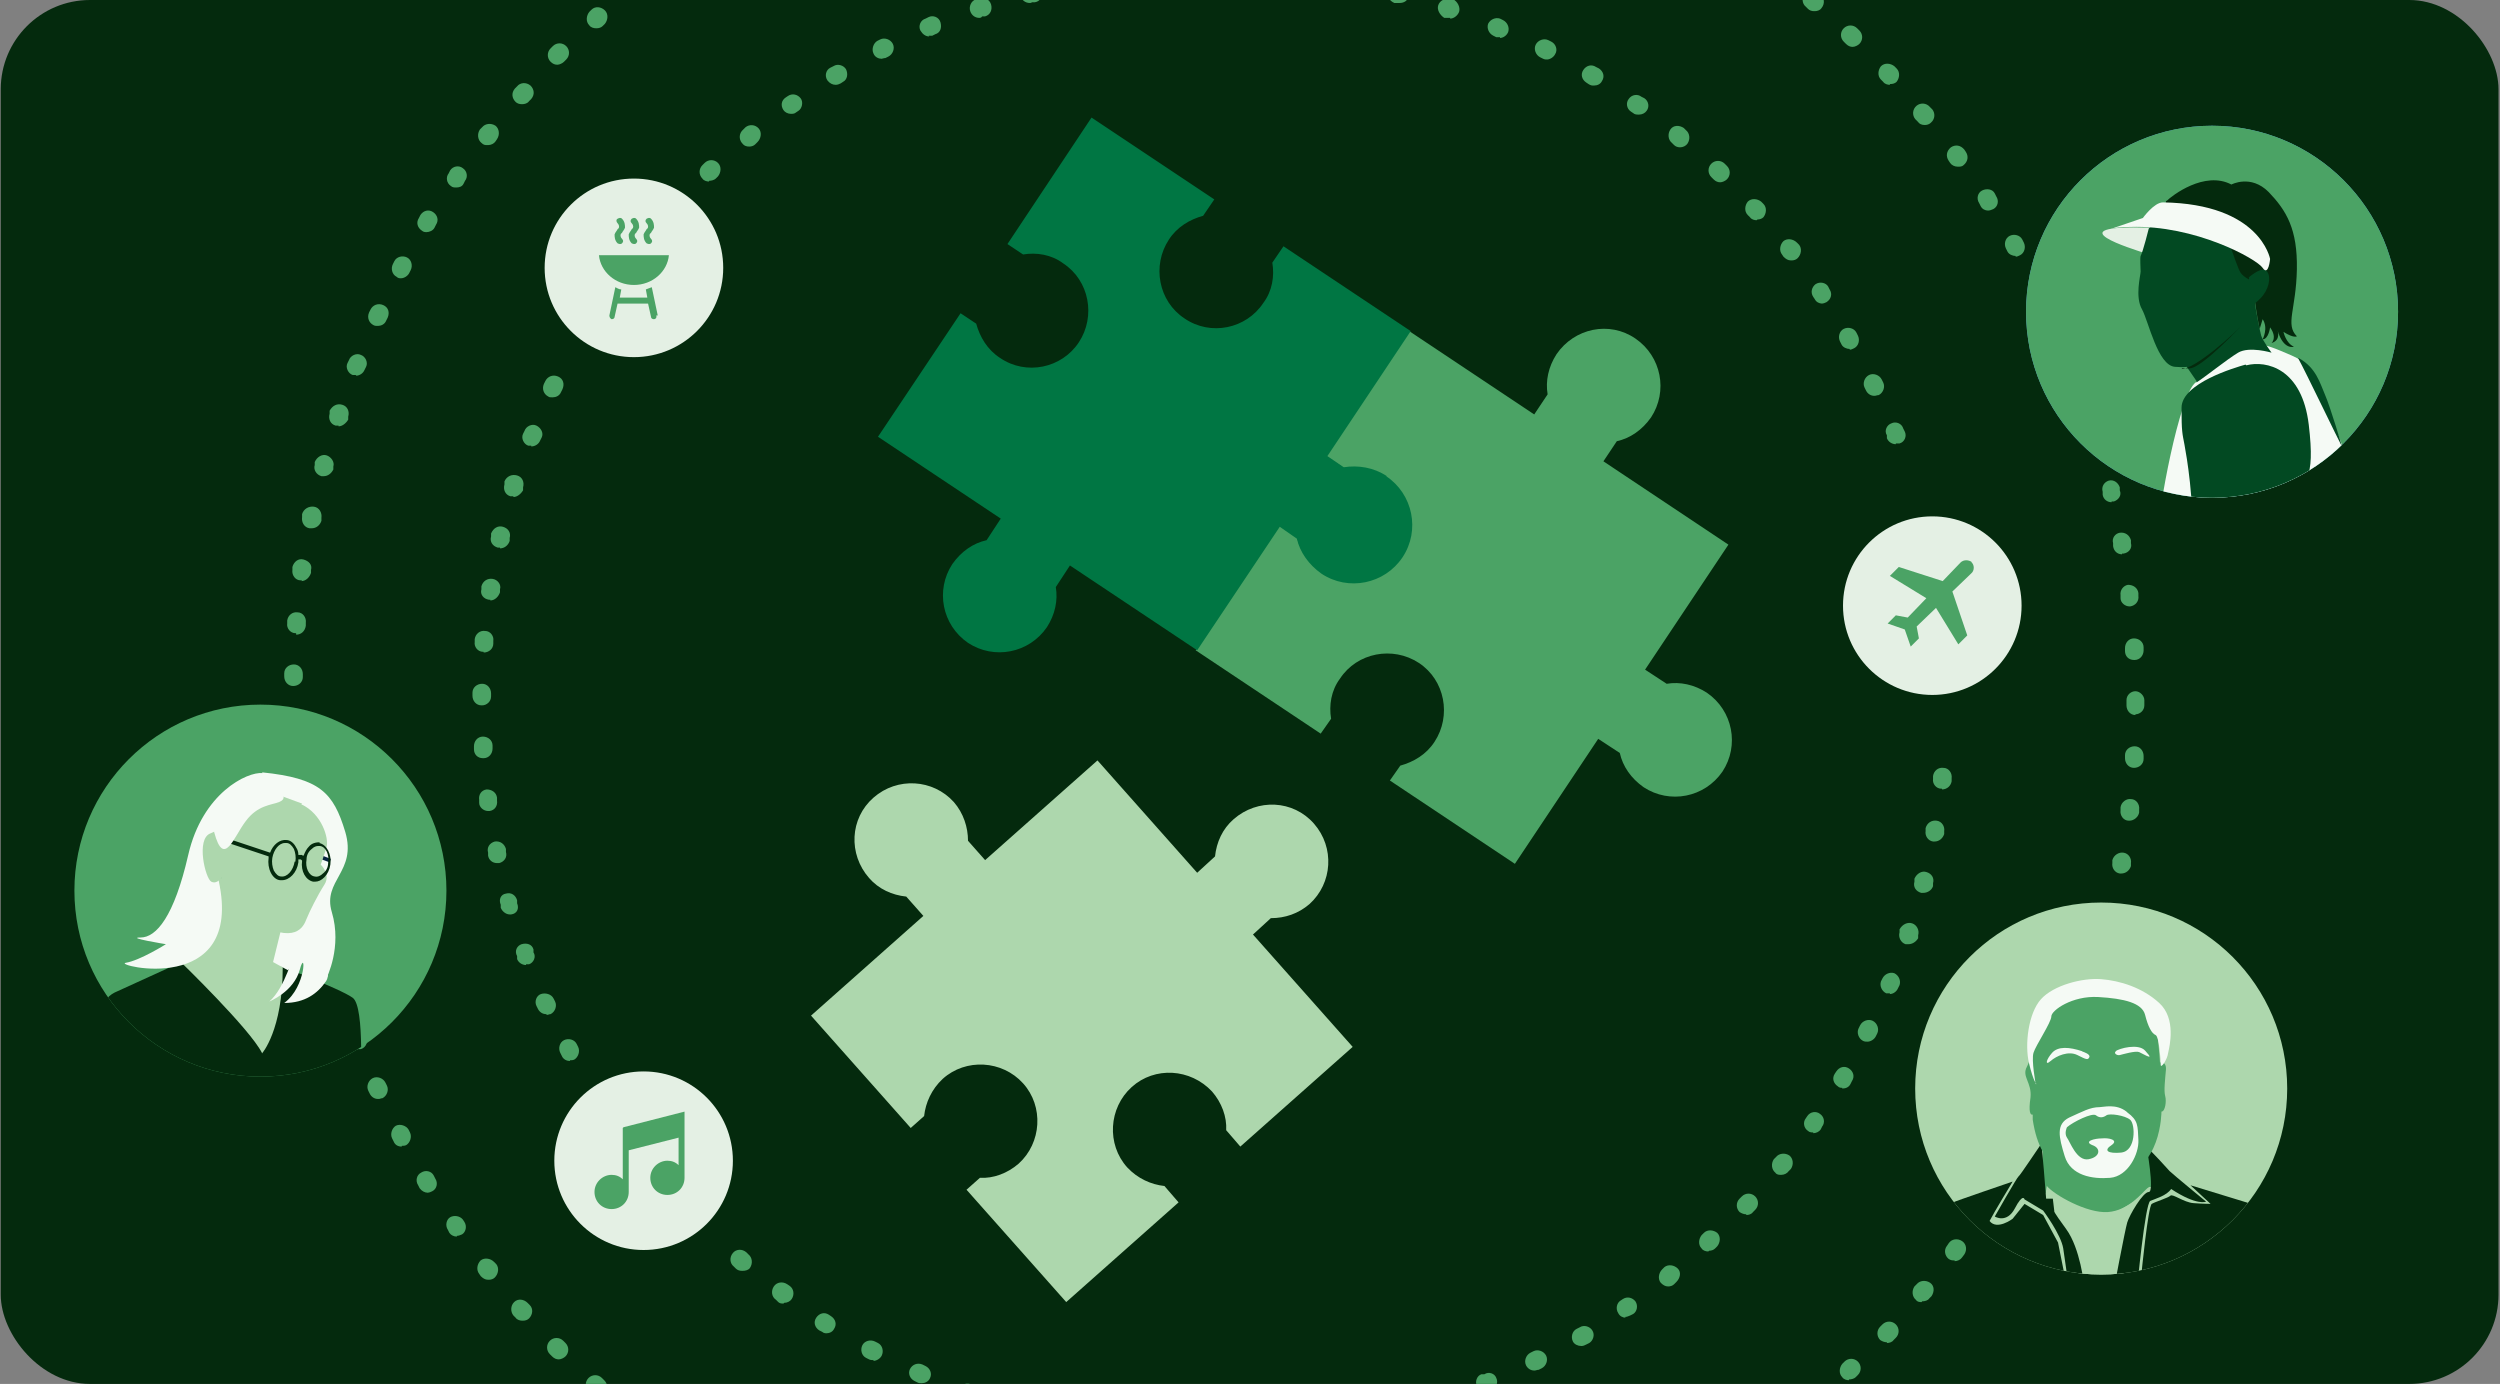 <?xml version="1.0" encoding="UTF-8"?>
<svg id="Layer_2" xmlns="http://www.w3.org/2000/svg" xmlns:xlink="http://www.w3.org/1999/xlink" version="1.1" viewBox="0 0 336 186">
  <rect x="0" y="0" width="336" height="186" fill="#808080" stroke="none"/>
  <!-- Generator: Adobe Illustrator 29.5.1, SVG Export Plug-In . SVG Version: 2.1.0 Build 141)  -->
  <defs>
    <style>
      .st0 {
        fill: none;
      }

      .st1 {
        fill: #e4f0e4;
      }

      .st2 {
        fill: #579bd9;
      }

      .st3 {
        fill: #007643;
      }

      .st4 {
        fill: #f5faf5;
      }

      .st5 {
        clip-path: url(#clippath-1);
      }

      .st6 {
        clip-path: url(#clippath-3);
      }

      .st7 {
        clip-path: url(#clippath-2);
      }

      .st8 {
        fill: #082441;
      }

      .st9 {
        fill: #add7ad;
      }

      .st10 {
        fill: #042a0d;
      }

      .st11 {
        fill: #4ba365;
      }

      .st12 {
        fill: #024922;
      }

      .st13 {
        clip-path: url(#clippath);
      }
    </style>
    <clipPath id="clippath">
      <rect class="st0" x=".1" width="335.7" height="186" rx="12" ry="12"/>
    </clipPath>
    <clipPath id="clippath-1">
      <ellipse class="st0" cx="297.3" cy="41.9" rx="25" ry="25"/>
    </clipPath>
    <clipPath id="clippath-2">
      <ellipse class="st0" cx="35" cy="119.7" rx="25" ry="25"/>
    </clipPath>
    <clipPath id="clippath-3">
      <ellipse class="st0" cx="282.4" cy="146.3" rx="25" ry="25"/>
    </clipPath>
  </defs>
  <rect class="st10" x=".1" width="335.7" height="186" rx="12" ry="12"/>
  <g class="st13">
    <path class="st11" d="M254.8,59.7c-.5,0-1-.3-1.2-.8v-.4c-.4-.6,0-1.4.6-1.6.6-.3,1.4,0,1.6.7l.2.4c.3.6,0,1.4-.7,1.6-.1,0-.3,0-.5,0h0ZM251.9,53.2c-.5,0-.9-.3-1.1-.7l-.2-.4c-.3-.6,0-1.4.6-1.7s1.4,0,1.7.6l.2.4c.3.6,0,1.4-.6,1.7-.2,0-.4.1-.5.1h0ZM248.6,46.9c-.4,0-.9-.2-1.1-.6l-.2-.4c-.3-.6-.1-1.4.5-1.7.6-.3,1.4-.1,1.7.5l.2.4c.3.6.1,1.4-.5,1.7-.2.1-.4.2-.6.2ZM244.9,40.8c-.4,0-.8-.2-1-.6l-.2-.3c-.4-.6-.2-1.3.3-1.7.6-.4,1.4-.2,1.7.3l.2.4c.4.6.2,1.3-.4,1.7-.2.1-.4.2-.7.2h0ZM240.7,35c-.4,0-.7-.2-1-.5l-.2-.3c-.4-.5-.3-1.3.2-1.8.5-.4,1.3-.3,1.8.2l.3.3c.4.5.3,1.3-.2,1.8-.2.2-.5.3-.8.3h0ZM236.1,29.6c-.3,0-.7-.1-.9-.4l-.3-.3c-.5-.5-.4-1.3,0-1.8.5-.5,1.3-.4,1.8,0l.3.3c.5.5.4,1.3,0,1.8-.2.2-.5.3-.8.3h0ZM231.2,24.5c-.3,0-.6-.1-.9-.4l-.3-.3c-.5-.5-.5-1.3,0-1.8.5-.5,1.3-.5,1.8,0l.3.3c.5.5.5,1.3,0,1.8-.2.2-.6.4-.9.4h0ZM95.3,24.4c-.3,0-.7-.1-.9-.4-.5-.5-.5-1.3,0-1.8l.3-.3c.5-.5,1.3-.5,1.8,0,.5.5.4,1.3,0,1.8l-.3.3c-.2.2-.6.3-.9.3h0ZM225.8,19.8c-.3,0-.6-.1-.8-.3l-.3-.3c-.5-.4-.6-1.2-.2-1.8s1.2-.6,1.8-.2l.3.3c.5.4.6,1.2.2,1.8-.2.3-.6.5-1,.5h0ZM100.7,19.7c-.4,0-.7-.1-1-.5-.4-.5-.4-1.3.2-1.8l.3-.3c.5-.4,1.3-.4,1.8.2.4.5.3,1.3-.2,1.8l-.3.3c-.2.2-.5.3-.8.3h0ZM220.2,15.4c-.2,0-.5,0-.7-.2l-.3-.2c-.6-.4-.7-1.2-.3-1.7.4-.6,1.2-.7,1.7-.3l.4.2c.6.4.7,1.2.3,1.7-.2.3-.6.5-1,.5h0ZM106.3,15.3c-.4,0-.8-.2-1-.5-.4-.6-.3-1.3.3-1.7l.3-.2c.6-.4,1.3-.2,1.7.3s.2,1.4-.3,1.7l-.3.2c-.2.2-.5.2-.7.2ZM214.2,11.5c-.2,0-.4,0-.7-.2l-.3-.2c-.6-.4-.8-1.1-.4-1.7s1.1-.8,1.7-.4l.4.2c.6.4.8,1.1.4,1.7-.2.4-.6.6-1.1.6h0ZM112.3,11.4c-.4,0-.8-.2-1.1-.6-.4-.6-.2-1.4.4-1.7l.4-.2c.6-.4,1.4-.1,1.7.4.3.6.2,1.4-.4,1.7l-.3.2c-.2.1-.4.2-.7.2ZM208,8c-.2,0-.4,0-.6-.1l-.4-.2c-.6-.3-.9-1.1-.6-1.7s1.1-.9,1.7-.6l.4.2c.6.3.9,1.1.5,1.7-.2.4-.7.7-1.1.7h0ZM118.5,7.9c-.4,0-.9-.2-1.1-.7-.3-.6,0-1.4.5-1.7l.4-.2c.6-.3,1.4,0,1.7.6s0,1.4-.6,1.7l-.4.2c-.2,0-.4.1-.6.1ZM201.6,5c-.2,0-.3,0-.5,0l-.4-.2c-.6-.3-.9-1-.7-1.6.3-.6,1-.9,1.6-.7l.4.2c.6.3.9,1,.7,1.6-.2.5-.7.8-1.1.8h0ZM124.9,4.9c-.5,0-.9-.3-1.2-.8-.3-.6,0-1.4.7-1.6l.4-.2c.6-.3,1.4,0,1.6.7s0,1.4-.7,1.6l-.4.2c-.2,0-.3,0-.5,0h0ZM194.9,2.4c-.1,0-.3,0-.4,0h-.4c-.6-.4-1-1.1-.8-1.7s.9-1,1.6-.8h.4c.6.3,1,1.1.8,1.7-.2.5-.7.9-1.2.9h0ZM131.6,2.4c-.5,0-1-.3-1.2-.9-.2-.6.1-1.4.8-1.6h.4c.6-.4,1.4,0,1.6.7.2.7-.1,1.4-.8,1.6h-.4c-.1.2-.3.2-.4.2h0ZM188.1.4c-.1,0-.2,0-.3,0h-.4c-.7-.3-1.1-1-.9-1.6.2-.7.9-1.1,1.5-.9h.4c.7.3,1.1.9.9,1.6-.1.6-.6.9-1.2.9h0ZM138.4.4c-.6,0-1.1-.4-1.2-.9-.2-.7.2-1.4.9-1.5h.4c.7-.3,1.4.1,1.5.8.2.7-.2,1.4-.9,1.5h-.4c-.1.1-.2.1-.3.1h0ZM181.2-1.2c0,0-.1,0-.2,0h-.4c-.7-.2-1.1-.8-1-1.5.1-.7.8-1.1,1.4-1h.4c.7.2,1.1.9,1,1.5-.1.6-.6,1-1.2,1h0ZM145.4-1.2c-.6,0-1.1-.4-1.2-1-.1-.7.3-1.3,1-1.5h.4c.7-.2,1.3.2,1.4.9s-.3,1.3-1,1.5h-.4c0,0-.1,0-.2,0h0ZM174.1-2.2h-.6c-.7-.1-1.2-.7-1.1-1.4,0-.7.7-1.2,1.4-1.1h.4c.7.1,1.2.8,1.1,1.4,0,.6-.6,1.1-1.2,1.1h0ZM152.4-2.2c-.6,0-1.2-.5-1.2-1.1,0-.7.4-1.3,1.1-1.4h.4c.7-.1,1.3.4,1.4,1.1,0,.7-.4,1.3-1.1,1.4h-.4s0,0-.1,0h0ZM167-2.7h-.5c-.7,0-1.2-.6-1.2-1.3,0-.7.6-1.2,1.3-1.2h.4c.7,0,1.2.6,1.2,1.3,0,.7-.6,1.2-1.2,1.2h0ZM159.5-2.7c-.7,0-1.2-.5-1.2-1.2,0-.7.5-1.3,1.2-1.3h.4c.7,0,1.3.5,1.3,1.2,0,.7-.5,1.3-1.2,1.3h-.4s0,0,0,0Z"/>
    <path class="st11" d="M165,194.1c-.7,0-1.2-.6-1.2-1.2,0-.7.5-1.3,1.2-1.3h.4c.7,0,1.2.5,1.2,1.2,0,.7-.5,1.3-1.2,1.3h-.4ZM158.3,194h-.5c-.7,0-1.2-.7-1.2-1.3,0-.7.6-1.2,1.3-1.2h.4c.7,0,1.2.6,1.2,1.3,0,.7-.6,1.2-1.2,1.2h0ZM172.1,193.7c-.6,0-1.2-.5-1.2-1.1,0-.7.4-1.3,1.1-1.4h.4c.7,0,1.3.4,1.4,1.1s-.4,1.3-1.1,1.4h-.4s0,0-.1,0h0ZM151.2,193.4h-.6c-.7-.1-1.2-.8-1.1-1.4,0-.7.7-1.2,1.4-1.1h.4c.7.1,1.2.8,1.1,1.4,0,.6-.6,1.1-1.2,1.1h0ZM179.2,192.8c-.6,0-1.2-.4-1.3-1-.1-.7.3-1.3,1-1.4h.4c.7-.2,1.3.3,1.4.9s-.3,1.3-1,1.4h-.4c0,0-.1,0-.2,0h0ZM144.1,192.2c0,0-.2,0-.2,0h-.4c-.7-.2-1.1-.9-1-1.6.1-.7.8-1.1,1.5-1h.4c.7.2,1.1.9,1,1.6-.1.6-.6,1-1.2,1h0ZM186.2,191.4c-.6,0-1.1-.4-1.2-.9-.2-.7.2-1.3.9-1.5h.4c.7-.3,1.4.1,1.5.8.2.7-.2,1.4-.9,1.5h-.3c-.1.1-.2.1-.3.1h0ZM137.2,190.6c-.1,0-.2,0-.3,0h-.4c-.7-.3-1.1-1-.9-1.6.2-.7.9-1.1,1.5-.9h.4c.7.3,1.1,1,.9,1.6-.1.6-.7.9-1.2.9h0ZM193,189.5c-.5,0-1-.3-1.2-.9-.2-.7.2-1.4.8-1.6h.4c.7-.3,1.4,0,1.6.7.2.7-.1,1.4-.8,1.6h-.4c-.1.2-.2.2-.4.2h0ZM130.4,188.5c-.1,0-.3,0-.4,0h-.4c-.6-.4-1-1.1-.8-1.7.2-.6.9-1,1.6-.8h.4c.6.4,1,1.1.8,1.7-.2.5-.7.8-1.2.8h0ZM199.7,187.1c-.5,0-1-.3-1.2-.8-.3-.6,0-1.4.6-1.6h.4c.6-.4,1.4-.1,1.6.5.3.6,0,1.4-.7,1.6h-.3c-.2.2-.3.2-.5.2h0ZM123.8,185.9c-.2,0-.3,0-.5-.1l-.4-.2c-.6-.3-.9-1-.6-1.6.3-.6,1-.9,1.7-.6l.4.2c.6.3.9,1,.6,1.6-.2.5-.7.7-1.1.7h0ZM206.2,184.2c-.5,0-.9-.3-1.1-.7-.3-.6,0-1.4.6-1.7l.4-.2c.6-.3,1.4,0,1.7.6.3.6,0,1.4-.6,1.7l-.4.2c-.2,0-.4.1-.5.1h0ZM117.4,182.8c-.2,0-.4,0-.6-.1l-.4-.2c-.6-.3-.8-1.1-.5-1.7s1.1-.8,1.7-.5l.4.2c.6.3.8,1.1.5,1.7-.2.4-.7.7-1.1.7h0ZM212.5,180.9c-.4,0-.9-.2-1.1-.6-.3-.6-.1-1.4.5-1.7l.4-.2c.6-.4,1.4-.1,1.7.4.4.6.1,1.4-.4,1.7l-.4.2c-.2.1-.4.2-.6.2h0ZM111.2,179.2c-.2,0-.5,0-.7-.2l-.4-.2c-.6-.4-.8-1.1-.4-1.7.4-.6,1.1-.8,1.7-.4l.3.2c.6.4.8,1.1.4,1.7-.2.4-.6.6-1.1.6h0ZM218.5,177.1c-.4,0-.8-.2-1-.6-.4-.6-.2-1.4.3-1.7l.3-.2c.6-.4,1.3-.2,1.7.3.4.6.2,1.4-.3,1.7l-.4.2c-.2.1-.5.2-.7.2h0ZM105.3,175.2c-.2,0-.5,0-.7-.2l-.3-.3c-.6-.4-.7-1.2-.3-1.8.4-.6,1.2-.7,1.8-.3l.3.2c.6.4.7,1.2.3,1.8-.2.3-.6.5-1,.5h0ZM224.2,172.9c-.4,0-.7-.2-1-.5-.4-.5-.3-1.3.2-1.8l.3-.3c.5-.4,1.3-.3,1.8.2s.3,1.3-.2,1.8l-.3.3c-.2.2-.5.3-.8.3h0ZM99.7,170.8c-.3,0-.6-.1-.8-.3l-.3-.3c-.5-.4-.6-1.2-.1-1.8.4-.5,1.2-.6,1.8-.1l.3.3c.5.4.6,1.2.2,1.8-.2.3-.6.4-1,.4h0ZM229.6,168.2c-.3,0-.7-.1-.9-.4-.5-.5-.4-1.3,0-1.8l.3-.3c.5-.5,1.3-.4,1.8,0,.5.5.4,1.3,0,1.8l-.3.3c-.2.2-.5.3-.8.3ZM234.7,163.2c-.3,0-.6-.1-.9-.3-.5-.5-.5-1.3,0-1.8l.3-.3c.5-.5,1.3-.5,1.8,0,.5.5.5,1.3,0,1.8l-.3.3c-.2.3-.6.4-.9.4ZM239.4,157.9c-.3,0-.6,0-.8-.3-.5-.4-.6-1.2-.2-1.8l.3-.3c.4-.5,1.2-.6,1.8-.2.5.4.6,1.2.2,1.8l-.3.3c-.2.3-.6.5-1,.5h0ZM243.7,152.2c-.2,0-.5,0-.7-.2-.6-.4-.7-1.2-.3-1.7l.2-.3c.4-.6,1.2-.7,1.7-.3.6.4.7,1.2.3,1.7l-.2.4c-.2.3-.6.5-1,.5h0ZM247.6,146.2c-.2,0-.4,0-.6-.2-.6-.4-.8-1.1-.4-1.7l.2-.3c.4-.6,1.1-.8,1.7-.4.6.4.8,1.1.4,1.7l-.2.4c-.2.4-.6.6-1.1.6h0ZM251,140c-.2,0-.4,0-.6-.1-.6-.3-.9-1.1-.6-1.7l.2-.4c.3-.6,1.1-.9,1.7-.6s.9,1.1.6,1.7l-.2.4c-.2.4-.7.7-1.1.7h0ZM254,133.5c-.2,0-.3,0-.5,0-.6-.3-.9-1-.7-1.6l.2-.4c.3-.6,1-.9,1.6-.7.6.3.9,1,.7,1.6l-.2.4c-.2.5-.7.8-1.1.8h0ZM256.5,126.9c-.1,0-.3,0-.4,0-.6-.2-1-.9-.8-1.6v-.4c.4-.7,1.1-1,1.7-.8.6.2,1,.9.8,1.6v.4c-.3.5-.8.8-1.3.8h0ZM258.5,120c-.1,0-.2,0-.3,0-.7-.2-1.1-.8-.9-1.5v-.4c.3-.7,1-1.1,1.6-.9.7.2,1.1.8.9,1.5v.4c-.2.6-.8.9-1.3.9h0ZM260,113.1c0,0-.1,0-.2,0-.7-.1-1.1-.8-1-1.4v-.4c.2-.7.8-1.1,1.5-1,.7.1,1.1.8,1,1.4v.4c-.2.6-.7,1-1.3,1h0ZM261,106h-.1c-.7,0-1.2-.7-1.1-1.3v-.4c.1-.7.7-1.2,1.4-1.1.7,0,1.2.7,1.1,1.4v.4c-.1.6-.6,1.1-1.3,1.1h0Z"/>
    <path class="st11" d="M164.6,219.6c-.7,0-1.2-.6-1.2-1.2,0-.7.6-1.2,1.2-1.3h.4c.7,0,1.3.5,1.3,1.2,0,.7-.5,1.3-1.2,1.3h-.4ZM157.9,219.5h-.5c-.7,0-1.2-.6-1.2-1.3s.6-1.3,1.3-1.2h.4c.7,0,1.2.6,1.2,1.3,0,.7-.6,1.2-1.2,1.2ZM171.8,219.3c-.6,0-1.2-.5-1.2-1.2,0-.7.5-1.3,1.2-1.3h.4c.7,0,1.3.4,1.3,1.1s-.5,1.3-1.2,1.3h-.4s0,0,0,0h0ZM150.8,219h-.6c-.7-.1-1.2-.7-1.1-1.4,0-.7.7-1.2,1.4-1.1h.4c.7.1,1.2.7,1.1,1.4,0,.6-.6,1.1-1.2,1.1h0ZM178.9,218.6c-.6,0-1.2-.5-1.2-1.1,0-.7.4-1.3,1.1-1.4h.4c.7-.1,1.3.3,1.4,1,0,.7-.4,1.3-1.1,1.4h-.4c0,0-.1,0-.2,0h0ZM143.7,218.1c0,0-.1,0-.2,0h-.4c-.7-.2-1.1-.8-1-1.5s.8-1.1,1.4-1h.4c.7.2,1.1.8,1,1.5-.1.6-.6,1.1-1.2,1.1h0ZM185.9,217.5c-.6,0-1.1-.4-1.2-1-.1-.7.3-1.3,1-1.5h.4c.7-.2,1.3.2,1.5.9.1.7-.3,1.3-1,1.5h-.4c0,0-.1.1-.2.1h0ZM136.7,216.7c0,0-.2,0-.3,0h-.4c-.7-.2-1.1-.9-.9-1.6.1-.7.8-1.1,1.5-.9h.4c.7.2,1.1.9.9,1.6-.1.6-.6,1-1.2,1ZM192.9,216c-.6,0-1.1-.4-1.2-1-.2-.7.3-1.4.9-1.5h.4c.7-.3,1.4.1,1.5.8s-.2,1.4-.9,1.5h-.4c-.1.1-.2.1-.3.1h0ZM129.8,215c-.1,0-.2,0-.3,0h-.4c-.7-.3-1.1-1-.9-1.6.2-.7.9-1.1,1.5-.9h.4c.7.3,1.1,1,.9,1.6-.2.6-.7.9-1.2.9h0ZM199.8,214.1c-.5,0-1-.4-1.2-.9-.2-.7.2-1.4.8-1.6h.4c.6-.3,1.4,0,1.6.7s-.2,1.4-.8,1.6h-.4c-.1.2-.2.2-.4.2h0ZM123,212.9c-.1,0-.3,0-.4,0h-.4c-.7-.4-1-1.1-.8-1.7s.9-1,1.6-.8h.4c.7.4,1,1.1.8,1.7-.2.5-.7.8-1.2.8h0ZM206.5,211.8c-.5,0-1-.3-1.2-.8-.2-.6,0-1.4.7-1.6h.4c.6-.4,1.4,0,1.6.6.2.6,0,1.4-.7,1.6h-.4c-.1.2-.3.2-.4.2h0ZM116.3,210.4c-.2,0-.3,0-.5,0l-.4-.2c-.6-.3-.9-1-.7-1.6s1-.9,1.6-.7l.4.2c.6.3.9,1,.7,1.6-.2.5-.7.8-1.2.8h0ZM213.1,209.1c-.5,0-.9-.3-1.1-.8-.3-.6,0-1.4.6-1.6l.4-.2c.6-.3,1.4,0,1.6.6s0,1.4-.6,1.6l-.4.2c-.2,0-.3.1-.5.1h0ZM109.8,207.5c-.2,0-.4,0-.5-.1l-.4-.2c-.6-.3-.9-1.1-.6-1.7s1.1-.9,1.7-.6l.4.2c.6.3.9,1,.6,1.7-.2.4-.7.7-1.1.7h0ZM219.6,206c-.4,0-.9-.2-1.1-.7-.3-.6,0-1.4.5-1.7l.4-.2c.6-.3,1.4,0,1.7.5.3.6,0,1.4-.5,1.7l-.4.2c-.2,0-.4.1-.6.1h0ZM103.4,204.2c-.2,0-.4,0-.6-.2l-.4-.2c-.6-.3-.8-1.1-.5-1.7.3-.6,1.1-.8,1.7-.5l.4.2c.6.3.8,1.1.5,1.7-.2.4-.7.6-1.1.6h0ZM225.8,202.6c-.4,0-.9-.2-1.1-.6-.3-.6-.1-1.4.5-1.7l.4-.2c.6-.4,1.4-.2,1.7.4.4.6.2,1.4-.4,1.7l-.4.2c-.2.1-.4.2-.6.2h0ZM97.3,200.6c-.2,0-.5,0-.7-.2l-.4-.2c-.6-.4-.8-1.1-.4-1.7s1.1-.8,1.7-.4l.4.2c.6.4.8,1.1.4,1.7-.2.4-.6.6-1.1.6h0ZM231.9,198.8c-.4,0-.8-.2-1-.6-.4-.6-.2-1.4.4-1.7l.3-.2c.6-.4,1.4-.2,1.7.3.4.6.2,1.4-.3,1.7l-.4.2c-.2.1-.4.2-.7.2h0ZM91.3,196.6c-.2,0-.5,0-.7-.2l-.3-.2c-.6-.4-.7-1.2-.3-1.8s1.2-.7,1.7-.3l.3.2c.6.4.7,1.2.3,1.7-.2.3-.6.5-1,.5h0ZM237.7,194.7c-.4,0-.8-.2-1-.5-.4-.6-.3-1.3.2-1.8l.3-.2c.6-.4,1.3-.3,1.8.2s.3,1.3-.2,1.8l-.3.3c-.2.2-.5.2-.8.2h0ZM85.6,192.3c-.3,0-.6,0-.8-.3l-.3-.3c-.5-.4-.6-1.2-.2-1.8s1.2-.6,1.8-.2l.3.3c.5.4.6,1.2.2,1.8-.2.3-.6.5-1,.5h0ZM243.2,190.2c-.4,0-.7-.1-1-.4-.4-.5-.4-1.3.1-1.8l.3-.3c.5-.4,1.3-.4,1.8.1.4.5.4,1.3-.1,1.8l-.3.3c-.2.2-.5.3-.8.3h0ZM80.2,187.6c-.3,0-.6-.1-.8-.3l-.3-.3c-.5-.5-.5-1.3,0-1.8.5-.5,1.3-.5,1.8,0l.3.3c.5.5.6,1.2,0,1.8-.2.3-.6.4-.9.4ZM248.5,185.5c-.3,0-.7-.1-.9-.4-.5-.5-.4-1.3,0-1.8l.3-.3c.5-.5,1.3-.5,1.8,0,.5.5.5,1.3,0,1.8l-.3.3c-.2.2-.6.3-.9.3h0ZM75.1,182.7c-.3,0-.6-.1-.9-.4l-.3-.3c-.5-.5-.5-1.3,0-1.8.5-.5,1.3-.5,1.8,0l.3.3c.5.5.5,1.3,0,1.8-.2.2-.6.4-.9.4h0ZM253.6,180.4c-.3,0-.6-.1-.9-.3-.5-.5-.5-1.3,0-1.8l.3-.3c.5-.5,1.3-.5,1.8,0,.5.5.5,1.3,0,1.8l-.3.3c-.2.3-.6.4-.9.4h0ZM70.2,177.5c-.3,0-.7-.1-.9-.4l-.3-.3c-.4-.5-.4-1.3.1-1.8.5-.5,1.3-.4,1.8.1l.3.3c.5.5.4,1.3-.1,1.8-.2.2-.5.3-.8.3ZM258.3,175c-.3,0-.6,0-.8-.3-.5-.4-.6-1.2-.2-1.8l.3-.3c.4-.5,1.2-.6,1.8-.2s.6,1.2.2,1.8l-.3.3c-.2.3-.6.4-1,.4h0ZM65.6,172c-.4,0-.7-.2-1-.5l-.2-.3c-.4-.5-.3-1.3.2-1.8.5-.4,1.3-.3,1.8.2l.3.3c.4.5.3,1.3-.2,1.8-.2.2-.5.3-.8.3h0ZM262.7,169.4c-.3,0-.5,0-.8-.2-.5-.4-.7-1.2-.2-1.8l.2-.3c.4-.6,1.2-.7,1.8-.3.6.4.7,1.2.3,1.8l-.3.4c-.2.3-.6.5-1,.5h0ZM61.4,166.2c-.4,0-.8-.2-1-.5l-.2-.4c-.4-.6-.2-1.4.3-1.7s1.3-.2,1.7.3l.2.3c.4.6.2,1.4-.3,1.7-.2.1-.5.2-.7.2h0ZM266.8,163.6c-.2,0-.5,0-.7-.2-.6-.4-.7-1.1-.4-1.7l.2-.4c.4-.6,1.1-.7,1.7-.4.6.4.7,1.1.4,1.7l-.2.4c-.2.4-.6.6-1,.6h0ZM57.5,160.3c-.4,0-.8-.2-1.1-.6l-.2-.4c-.4-.6-.2-1.4.4-1.7.6-.4,1.4-.2,1.7.4l.2.4c.4.6.2,1.4-.4,1.7-.2.1-.4.2-.7.2h0ZM270.5,157.5c-.2,0-.4,0-.6-.2-.6-.4-.8-1.1-.5-1.7l.2-.4c.3-.6,1.1-.8,1.7-.5s.8,1.1.5,1.7l-.2.4c-.2.4-.6.6-1.1.6h0ZM54,154.1c-.5,0-.9-.2-1.1-.7l-.2-.4c-.3-.6,0-1.4.5-1.7.6-.3,1.4,0,1.7.5l.2.4c.3.6,0,1.4-.5,1.7-.2.1-.4.1-.6.1h0ZM273.9,151.2c-.2,0-.4,0-.6-.1-.6-.3-.9-1.1-.5-1.7l.2-.4c.3-.6,1-.9,1.7-.6.6.3.9,1.1.6,1.7l-.2.4c-.2.4-.7.7-1.1.7h0ZM50.8,147.7c-.5,0-.9-.3-1.1-.7l-.2-.4c-.3-.6,0-1.4.6-1.7.6-.3,1.4,0,1.7.6l.2.4c.3.6,0,1.4-.6,1.7-.2,0-.3.1-.5.1h0ZM276.9,144.7c-.2,0-.3,0-.5-.1-.6-.3-.9-1-.7-1.6l.2-.4c.3-.6,1-.9,1.6-.6.6.3.9,1,.6,1.6l-.2.4c-.2.5-.7.8-1.1.8h0ZM48,141.1c-.5,0-1-.3-1.2-.8v-.3c-.4-.6,0-1.4.6-1.7.7-.2,1.3,0,1.6.7l.2.4c.3.6,0,1.4-.7,1.6-.2,0-.3,0-.5,0ZM279.6,138.1c-.1,0-.3,0-.4,0-.6-.2-1-.9-.8-1.6v-.4c.4-.6,1.1-1,1.7-.8.6.2,1,.9.8,1.6v.4c-.3.5-.8.8-1.3.8h0ZM45.5,134.4c-.5,0-1-.3-1.2-.9v-.4c-.3-.7,0-1.4.7-1.6.7-.2,1.4.2,1.6.8v.4c.3.7,0,1.4-.7,1.6-.1,0-.3,0-.4,0h0ZM281.8,131.3c-.1,0-.2,0-.4,0-.7-.2-1-.9-.8-1.6v-.4c.3-.7,1-1,1.7-.8.7.2,1,.9.8,1.6v.4c-.3.5-.8.9-1.3.9h0ZM43.5,127.6c-.5,0-1.1-.4-1.2-.9v-.4c-.3-.7.1-1.3.8-1.5.7-.2,1.3.2,1.5.9v.4c.3.7-.1,1.3-.8,1.5-.1,0-.2,0-.3,0h0ZM283.7,124.4c-.1,0-.2,0-.3,0-.7-.2-1.1-.8-.9-1.5v-.4c.3-.7.9-1.1,1.6-.9.7.2,1.1.8.9,1.5v.4c-.2.6-.8,1-1.3,1ZM41.9,120.6c-.6,0-1.1-.4-1.2-1v-.4c-.2-.7.2-1.3.9-1.5.7-.1,1.3.3,1.5,1v.4c.2.7-.2,1.3-.9,1.5,0,0-.2,0-.2,0h0ZM285.1,117.4c0,0-.1,0-.2,0-.7-.1-1.1-.8-1-1.4v-.4c.2-.7.9-1.1,1.5-1,.7.1,1.1.8,1,1.4v.4c-.2.6-.7,1-1.3,1h0ZM40.7,113.6c-.6,0-1.1-.4-1.2-1.1v-.4c-.2-.7.3-1.3,1-1.4.7,0,1.3.4,1.4,1.1v.4c.2.7-.3,1.3-1,1.4,0,0-.1,0-.2,0h0ZM286.2,110.3h-.1c-.7,0-1.2-.7-1.1-1.4v-.4c.1-.7.8-1.2,1.4-1.1.7,0,1.2.7,1.1,1.4v.4c-.1.6-.7,1.1-1.3,1.1h0ZM39.8,106.5c-.6,0-1.2-.5-1.2-1.2v-.4c-.1-.7.4-1.3,1.1-1.3.7,0,1.3.4,1.3,1.1v.4c.1.7-.4,1.3-1.1,1.3h-.1,0ZM286.8,103.2h0c-.7,0-1.2-.6-1.2-1.3v-.4c0-.7.6-1.2,1.3-1.2.7,0,1.2.6,1.2,1.3v.4c0,.7-.6,1.2-1.3,1.2ZM39.4,99.4c-.7,0-1.2-.5-1.2-1.2v-.4c0-.7.5-1.3,1.2-1.3.7,0,1.3.5,1.3,1.2v.4c0,.7-.5,1.3-1.2,1.3h0,0ZM287,96.1h0c-.7,0-1.2-.6-1.2-1.3v-.7c0-.7.6-1.2,1.2-1.2s1.2.6,1.2,1.2v.7c0,.7-.6,1.2-1.2,1.2h0ZM39.4,92.2h0c-.7,0-1.2-.6-1.2-1.3v-.4c0-.7.6-1.2,1.3-1.2.7,0,1.2.6,1.2,1.3v.4c0,.7-.6,1.2-1.3,1.2h0ZM286.8,88.7c-.7,0-1.2-.5-1.2-1.2v-.4c0-.7.5-1.3,1.2-1.3.7,0,1.3.5,1.3,1.2v.4c0,.7-.5,1.3-1.2,1.3h0ZM39.8,85.1h-.1c-.7,0-1.2-.7-1.1-1.3v-.4c.1-.7.7-1.2,1.4-1.1.7,0,1.2.7,1.1,1.4v.4c-.1.7-.6,1.2-1.3,1.2h0ZM286.2,81.5c-.6,0-1.2-.5-1.2-1.1v-.4c-.1-.7.4-1.3,1-1.4.7,0,1.3.4,1.4,1.1v.4c.1.7-.4,1.3-1.1,1.4h-.1,0ZM40.6,78c0,0-.1,0-.2,0-.7,0-1.2-.7-1.1-1.4v-.4c.2-.7.8-1.2,1.5-1s1.2.7,1,1.4v.4c-.2.6-.7,1.1-1.3,1.1h0ZM285.2,74.5c-.6,0-1.1-.4-1.2-1.1v-.4c-.2-.7.3-1.3.9-1.4.7-.1,1.3.3,1.5,1v.4c.2.7-.3,1.3-1,1.4,0,0-.1,0-.2,0h0ZM41.8,71c0,0-.2,0-.2,0-.7-.1-1.1-.8-1-1.5v-.4c.2-.7.9-1.1,1.6-1,.7.1,1.1.8,1,1.5v.4c-.2.6-.7,1-1.3,1h0ZM283.8,67.5c-.6,0-1.1-.4-1.2-1v-.4c-.2-.7.2-1.3.8-1.5.7-.2,1.3.3,1.5.9v.4c.3.7-.2,1.3-.8,1.5,0,0-.2,0-.3,0h0ZM43.5,64c-.1,0-.2,0-.3,0-.7-.2-1.1-.9-.9-1.5v-.4c.3-.7,1-1.1,1.6-.9s1.1.9.9,1.5v.4c-.3.6-.8.9-1.3.9h0ZM282,60.6c-.5,0-1-.3-1.2-.9v-.4c-.3-.7,0-1.4.7-1.6s1.4.2,1.5.8v.4c.3.7,0,1.4-.7,1.5-.1,0-.2,0-.4,0h0ZM45.5,57.2c-.1,0-.3,0-.4,0-.7-.2-1-.9-.8-1.6v-.4c.4-.7,1-1,1.7-.8.7.2,1,.9.8,1.6v.4c-.3.5-.8.9-1.3.9ZM279.8,53.8c-.5,0-1-.3-1.2-.8v-.4c-.4-.7,0-1.4.6-1.6.6-.2,1.4,0,1.6.8v.4c.4.7,0,1.4-.6,1.6-.1,0-.3,0-.4,0ZM47.9,50.4c-.2,0-.3,0-.5,0-.6-.2-1-1-.7-1.6l.2-.4c.2-.6,1-1,1.6-.7.6.2,1,1,.7,1.6l-.2.4c-.2.5-.7.8-1.2.8ZM277.2,47.1c-.5,0-1-.3-1.1-.8l-.2-.4c-.3-.6,0-1.4.7-1.6s1.4,0,1.6.7l.2.4c.3.6,0,1.4-.7,1.6-.2,0-.3,0-.5,0h0ZM50.7,43.8c-.2,0-.3,0-.5-.1-.6-.3-.9-1-.6-1.7l.2-.4c.3-.6,1-.9,1.7-.6s.9,1,.6,1.7l-.2.4c-.2.5-.7.7-1.1.7h0ZM274.2,40.7c-.5,0-.9-.2-1.1-.7l-.2-.4c-.3-.6,0-1.4.6-1.7s1.4,0,1.7.6l.2.4c.3.6,0,1.4-.6,1.7-.2,0-.4.1-.5.1h0ZM53.9,37.4c-.2,0-.4,0-.6-.2-.6-.3-.8-1.1-.5-1.7l.2-.4c.3-.6,1.1-.8,1.7-.5.6.3.8,1.1.5,1.7l-.2.4c-.2.4-.7.7-1.1.7ZM270.9,34.4c-.4,0-.9-.2-1.1-.6l-.2-.4c-.3-.6-.1-1.4.5-1.7s1.4-.1,1.7.5l.2.4c.3.6.1,1.4-.5,1.7-.2.1-.4.2-.6.2h0ZM57.4,31.2c-.2,0-.5,0-.7-.2-.6-.4-.8-1.1-.4-1.7l.2-.4c.4-.6,1.1-.8,1.7-.4s.8,1.1.4,1.7l-.2.4c-.2.4-.7.6-1.1.6h0ZM267.2,28.3c-.4,0-.8-.2-1-.6l-.2-.4c-.4-.6-.2-1.4.4-1.7s1.4-.2,1.7.4l.2.4c.4.6.2,1.4-.4,1.7-.2.1-.5.2-.7.2h0ZM61.3,25.2c-.2,0-.5,0-.7-.2-.6-.4-.7-1.2-.3-1.7l.2-.4c.4-.6,1.2-.7,1.7-.3.6.4.7,1.2.3,1.7l-.2.4c-.2.4-.6.5-1,.5h0ZM263.1,22.4c-.4,0-.8-.2-1-.5l-.2-.3c-.4-.6-.3-1.3.3-1.8.6-.4,1.3-.3,1.8.3l.2.3c.4.6.3,1.3-.3,1.8-.2.2-.5.2-.7.2h0ZM65.5,19.5c-.3,0-.5,0-.8-.3-.5-.4-.6-1.2-.2-1.8l.3-.3c.4-.5,1.2-.6,1.8-.2.5.4.6,1.2.2,1.8l-.2.3c-.2.3-.6.5-1,.5h0ZM258.7,16.8c-.4,0-.7-.1-1-.5l-.3-.3c-.4-.5-.4-1.3.2-1.8.5-.4,1.3-.4,1.8.2l.3.3c.4.5.4,1.3-.2,1.8-.2.2-.5.3-.8.3h0ZM70.1,14c-.3,0-.6-.1-.8-.3-.5-.5-.6-1.2-.1-1.8l.3-.3c.4-.5,1.2-.6,1.8-.1.5.5.6,1.2.1,1.8l-.3.3c-.2.3-.6.4-.9.4ZM254,11.4c-.3,0-.7-.1-.9-.4l-.3-.3c-.5-.5-.4-1.3,0-1.8.5-.5,1.3-.4,1.8,0l.3.3c.5.5.4,1.3,0,1.8-.2.2-.5.3-.9.3h0ZM74.9,8.7c-.3,0-.6-.1-.9-.4-.5-.5-.5-1.3,0-1.8l.3-.3c.5-.5,1.3-.5,1.8,0s.5,1.3,0,1.8l-.3.3c-.2.2-.6.4-.9.4h0ZM249,6.3c-.3,0-.6-.1-.9-.4l-.3-.3c-.5-.5-.5-1.3,0-1.8.5-.5,1.3-.5,1.8,0l.3.3c.5.5.5,1.3,0,1.8-.2.2-.6.4-.9.4h0ZM80.1,3.8c-.3,0-.7-.1-.9-.4-.5-.5-.4-1.3,0-1.8l.3-.3c.5-.5,1.3-.4,1.8.1.5.5.4,1.3,0,1.8l-.3.3c-.2.2-.5.3-.8.3h0ZM243.8,1.5c-.3,0-.6-.1-.8-.3l-.3-.3c-.5-.4-.6-1.2-.1-1.8s1.2-.6,1.8-.1l.3.3c.5.4.6,1.2.1,1.8-.2.3-.6.4-.9.4ZM85.5-.8c-.4,0-.7-.2-1-.5-.4-.5-.3-1.3.2-1.8l.3-.3c.5-.4,1.3-.3,1.8.2.4.5.3,1.3-.2,1.8l-.3.3c-.2.2-.5.3-.8.3ZM238.2-3c-.3,0-.5,0-.8-.2l-.3-.3c-.6-.4-.6-1.2-.2-1.8s1.2-.7,1.8-.2l.3.2c.6.4.7,1.2.2,1.8-.2.3-.6.5-1,.5h0ZM91.2-5.2c-.4,0-.8-.2-1-.5-.4-.6-.3-1.3.3-1.7l.3-.2c.6-.4,1.3-.3,1.7.3s.3,1.3-.3,1.7l-.3.2c-.2.2-.5.2-.7.2h0ZM232.4-7.1c-.2,0-.5,0-.7-.2l-.4-.2c-.6-.4-.7-1.2-.3-1.7s1.2-.7,1.7-.3l.4.2c.6.4.7,1.2.3,1.7-.2.4-.6.6-1,.6h0ZM97.1-9.2c-.4,0-.8-.2-1.1-.6-.4-.6-.2-1.4.4-1.7l.3-.2c.6-.4,1.4-.2,1.7.4s.2,1.4-.4,1.7l-.3.2c-.2.1-.4.2-.7.2ZM226.4-11c-.2,0-.4,0-.6-.2l-.4-.2c-.6-.4-.8-1.1-.4-1.7.4-.6,1.1-.8,1.7-.4l.4.2c.6.4.8,1.1.4,1.7-.2.4-.6.6-1.1.6h0ZM103.2-12.8c-.4,0-.9-.2-1.1-.6-.3-.6-.1-1.4.5-1.7l.4-.2c.6-.3,1.4-.1,1.7.5.3.6.1,1.4-.5,1.7l-.4.2c-.2.1-.4.2-.6.2h0ZM220.1-14.4c-.2,0-.4,0-.6-.1l-.4-.2c-.6-.3-.9-1.1-.5-1.7.3-.6,1.1-.9,1.7-.5l.4.2c.6.3.9,1.1.5,1.7-.2.4-.7.7-1.1.7h0ZM109.6-16.1c-.5,0-.9-.3-1.1-.7-.3-.6,0-1.4.6-1.7l.4-.2c.6-.3,1.4,0,1.7.6.3.6,0,1.4-.6,1.7l-.4.2c-.2,0-.4.1-.5.1ZM213.7-17.6c-.2,0-.4,0-.5-.1l-.4-.2c-.6-.3-.9-1-.6-1.6s1-.9,1.6-.6l.4.2c.6.3.9,1,.6,1.7-.2.5-.7.7-1.1.7h0ZM116.1-19c-.5,0-1-.3-1.2-.8-.3-.6,0-1.4.7-1.6l.4-.2c.6-.3,1.4,0,1.6.7.3.6,0,1.4-.7,1.6l-.4.2c-.2,0-.3,0-.5,0h0ZM207.1-20.3c-.1,0-.3,0-.4,0h-.4c-.6-.4-1-1.1-.7-1.8.2-.6,1-1,1.6-.7h.4c.6.4,1,1.1.7,1.8-.2.5-.7.8-1.2.8ZM122.7-21.5c-.5,0-1-.3-1.2-.8-.2-.6.1-1.4.8-1.6h.4c.7-.4,1.4,0,1.6.6.2.6-.1,1.4-.8,1.6h-.4c-.1.2-.3.2-.4.2ZM200.3-22.6c-.1,0-.2,0-.4,0h-.4c-.7-.3-1-1-.8-1.7.2-.7.9-1,1.6-.8h.4c.7.3,1,1,.8,1.7-.2.5-.7.9-1.2.9h0ZM129.5-23.6c-.5,0-1.1-.4-1.2-.9-.2-.7.2-1.4.9-1.5h.4c.7-.3,1.4,0,1.5.8s-.2,1.4-.9,1.5h-.4c-.1.1-.2.2-.3.2h0ZM193.4-24.6c-.1,0-.2,0-.3,0h-.4c-.7-.3-1.1-.9-.9-1.6s.8-1.1,1.5-.9h.3c.7.2,1.1.9.9,1.6-.1.6-.6,1-1.2,1h0ZM136.4-25.4c-.6,0-1.1-.4-1.2-1-.1-.7.3-1.3.9-1.5h.4c.7-.2,1.3.2,1.5.9s-.3,1.3-1,1.5h-.4c0,.1-.2.1-.3.1h0ZM186.5-26.1c0,0-.2,0-.2,0h-.4c-.7-.2-1.1-.9-1-1.5s.8-1.1,1.4-1h.4c.7.2,1.1.9,1,1.5-.1.6-.6,1-1.2,1h0ZM143.5-26.7c-.6,0-1.1-.4-1.2-1-.1-.7.4-1.3,1-1.4h.4c.7-.2,1.4.3,1.4,1s-.3,1.3-1,1.4h-.4c0,0-.1,0-.2,0ZM179.4-27.2c0,0-.1,0-.2,0h-.4c-.7-.1-1.2-.8-1.1-1.4s.7-1.2,1.4-1.1h.4c.7.1,1.2.8,1.1,1.4,0,.6-.6,1.1-1.2,1.1h0ZM150.5-27.6c-.6,0-1.2-.5-1.2-1.1,0-.7.4-1.3,1.1-1.4h.4c.7-.1,1.3.4,1.4,1.1,0,.7-.4,1.3-1.1,1.4h-.4s0,0-.1,0h0ZM172.3-27.9h-.5c-.7,0-1.2-.7-1.2-1.4s.7-1.2,1.3-1.2h.4c.7,0,1.2.7,1.1,1.4,0,.7-.6,1.1-1.2,1.1h0ZM157.6-28.2c-.7,0-1.2-.5-1.2-1.2,0-.7.5-1.3,1.2-1.3h.4c.7,0,1.3.5,1.3,1.2s-.5,1.3-1.2,1.3h-.4s0,0,0,0ZM165.2-28.3h-.4c-.7,0-1.2-.6-1.2-1.3,0-.7.6-1.2,1.2-1.2h.4c.7,0,1.2.6,1.2,1.3,0,.7-.6,1.2-1.2,1.2Z"/>
  </g>
  <g>
    <ellipse class="st1" cx="86.5" cy="156" rx="12" ry="12"/>
    <path class="st11" d="M83.7,151.6v6.9c-.4-.4-.9-.6-1.5-.6-1.2,0-2.3,1-2.3,2.3s1,2.3,2.3,2.3,2.3-1,2.3-2.3v-5.6l6.7-1.7v3.7c-.4-.4-.9-.6-1.5-.6-1.2,0-2.3,1-2.3,2.3s1,2.3,2.3,2.3,2.3-1,2.3-2.3v-8.9l-8.2,2.1h0Z"/>
  </g>
  <g>
    <ellipse class="st1" cx="259.7" cy="81.4" rx="12" ry="12"/>
    <path class="st11" d="M265.1,75.6c-.5-.4-1.2-.4-1.6,0l-2.4,2.5-5.9-1.9-1.2,1.2,4.9,3-2.5,2.6-1.6-.3-1.1,1.1,2.3.8.8,2.3,1.1-1.1-.3-1.6,2.6-2.5,3,4.9,1.2-1.2-2-5.9,2.5-2.4c.5-.4.5-1.2,0-1.6h0Z"/>
  </g>
  <g>
    <ellipse class="st1" cx="85.2" cy="36" rx="12" ry="12"/>
    <g>
      <path class="st11" d="M80.5,34.3c.2,2.2,2.2,4,4.7,4s4.5-1.8,4.7-4h-9.4Z"/>
      <path class="st11" d="M88.4,42.4l-.8-3.8c-.3.1-.5.2-.8.3l.2,1.1h-3.7l.2-1.1c-.3,0-.6-.2-.8-.3l-.8,3.8c0,.2.1.4.3.5h0c.2,0,.4-.1.4-.3l.4-1.8h4.1l.4,1.8c0,.2.2.3.4.3h0c.2,0,.4-.2.3-.5h0Z"/>
      <path class="st11" d="M83.6,31.3c0-.1.3-.4.4-.7,0-.3,0-.8-.4-1.2-.2-.2-.4-.1-.6,0s-.2.4,0,.6c.2.2.2.4.2.5,0,.2-.2.3-.2.3,0,.1-.3.4-.4.7,0,.3,0,.8.4,1.2,0,0,.2.1.3.1s.2,0,.3-.1c.2-.2.2-.4,0-.6-.2-.2-.2-.4-.2-.5,0-.2.2-.3.2-.3h0Z"/>
      <path class="st11" d="M85.5,31.3c0-.1.3-.4.4-.7,0-.3,0-.8-.4-1.2-.2-.2-.4-.1-.6,0-.2.2-.2.4,0,.6.2.2.2.4.2.5,0,.2-.2.3-.2.3,0,.1-.3.4-.4.7,0,.3,0,.8.4,1.2,0,0,.2.1.3.1s.2,0,.3-.1c.2-.2.2-.4,0-.6-.2-.2-.2-.4-.2-.5,0-.2.2-.3.2-.3h0Z"/>
      <path class="st11" d="M87.5,31.3c0-.1.3-.4.4-.7,0-.3,0-.8-.4-1.2-.2-.2-.4-.1-.6,0-.2.2-.2.4,0,.6.2.2.2.4.2.5,0,.2-.2.3-.2.3,0,.1-.3.4-.4.7,0,.3,0,.8.4,1.2,0,0,.2.1.3.1s.2,0,.3-.1c.2-.2.2-.4,0-.6-.2-.2-.2-.4-.2-.5,0-.2.2-.3.2-.3h0Z"/>
    </g>
  </g>
  <g class="st5">
    <ellipse class="st2" cx="297.3" cy="41.9" rx="25" ry="25"/>
    <ellipse class="st11" cx="297.3" cy="41.9" rx="25" ry="25"/>
    <path class="st4" d="M290,72.1c0-3.3,2.9-19.1,5.1-20.7l6.4-5.4s1.8-.2,4.9,1.1c3.1,1.3,3.5,1.4,4.5,3.7s4.3,9.2,5.6,14.1c1.3,4.9-18,10.8-18,10.8l-8.4-3.5h0Z"/>
    <path class="st12" d="M301.8,49c-1.4.4-8.6,2.5-8.6,5.8s.1,3.4.4,5,1.3,7.5,1,12.8,8,2.9,8,0,0-4.4,0-4.4c0,0,3,0,5.1-1.7s3.5-1.8,2.6-9.4-5.7-8.7-8.4-8Z"/>
    <path class="st12" d="M308.9,48.2c.9,1.6,5.5,11.2,5.9,11.9,0,0-1.6-5.4-2.3-7s-1.2-3.7-3.6-5Z"/>
    <path class="st1" d="M287.9,33.9c-.8-.3-12.2-3.7,1-3.3,13.2.4-1,3.3-1,3.3Z"/>
    <path class="st12" d="M295.2,51.4c1-.6,4.1-3.1,5.6-4s4.5,0,4.5,0c0,0-1.2-1.6-1.4-2.3s-.8-3.8-.8-4.2-.2-6.2-.2-6.2c0,0-3.8-7.6-9.5-6-2.7.2-4.6,2-4.6,2,0,0-.8,3.2-1.1,3.7-.1.3,0,1.6,0,2.1s-.8,3.4.2,5.1c.9,1.7,2.1,7.5,4.4,7.7,1.3.1,1.6,0,1.6,0l1.3,1.9h0Z"/>
    <path class="st10" d="M291.2,27c.7-.7,5.1-4.1,8.7-2.2,0,0,2.6-1.4,5,1,2.4,2.5,3.9,5,3.8,10.4-.1,5.4-1.6,7.4,0,9,0,0-.4.3-1.8-.6,0,0,.3,1.5,1.4,2,0,0-1.4.5-2.2-2.2,0,0,.5,1.3-.8,1.7,0,0,.8-.7-.2-2.1,0,0-.2,1.6-1,1.6,0,0,.8-1.5,0-2.7l-.4,1.3s-1-4.6-.7-6.3c0,0-1.4-.5-1.9-1.3-.5-.8-2.7-7.5-2.7-7.5l-7.3-1.5v-.6h0Z"/>
    <path class="st12" d="M302.2,37.3c.4-.3,1.9-1.6,2.5-.8s.2,2.5-.9,3.6c-1.2,1.2-1.7,1.3-2,1.1s.5-3.9.5-3.9Z"/>
    <path class="st4" d="M288,29.3s1.5-2.1,2.7-2.1c13.1.2,14.4,7.6,14.4,7.6,0,0-.2,2.4-1,1.2s-9.1-5.8-17.8-5.5c-1.2,0-2.1.1-2.7.3l4.4-1.5h0Z"/>
    <path class="st10" d="M293.2,49.6c1.8,0,7.1-4.7,8.5-6.3,0,0-5.7,6.2-7.4,6.2,0,0-1,0-1,0Z"/>
  </g>
  <path class="st11" d="M76.6,142.6c-.4,0-.9-.2-1.1-.7l-.2-.4c-.3-.6-.1-1.4.5-1.7s1.4-.1,1.7.5l.2.4c.3.6,0,1.4-.5,1.7-.2.1-.4.1-.6.1h0ZM73.4,136.3c-.5,0-.9-.3-1.1-.7l-.2-.4c-.3-.6,0-1.4.6-1.6s1.4,0,1.7.6l.2.4c.3.6,0,1.4-.6,1.7-.2,0-.3.1-.5.1h0ZM70.7,129.7c-.5,0-1-.3-1.2-.8v-.4c-.4-.7,0-1.4.6-1.6.7-.2,1.4,0,1.6.7v.4c.4.6,0,1.4-.6,1.6-.1,0-.3,0-.4,0ZM68.5,122.9c-.5,0-1-.4-1.2-.9v-.4c-.3-.7,0-1.4.7-1.5.7-.2,1.3.2,1.5.9v.4c.3.7,0,1.4-.8,1.5-.1,0-.2,0-.3,0h0ZM66.8,116c-.6,0-1.1-.4-1.2-1v-.4c-.2-.7.2-1.3.9-1.5.7-.1,1.3.3,1.5,1v.4c.2.7-.2,1.3-.9,1.5,0,0-.2,0-.2,0h0ZM65.6,109c-.6,0-1.2-.5-1.2-1.1v-.4c-.1-.7.3-1.3,1-1.4.7,0,1.3.4,1.4,1.1v.4c.1.7-.3,1.3-1,1.4,0,0-.1,0-.2,0h0ZM64.9,101.9c-.7,0-1.2-.5-1.2-1.2v-.4c0-.7.5-1.3,1.2-1.3.7,0,1.3.5,1.3,1.2v.4c0,.7-.5,1.3-1.2,1.3h0,0ZM64.7,94.8h0c-.7,0-1.2-.6-1.2-1.3v-.4c0-.7.6-1.2,1.3-1.2.7,0,1.2.6,1.2,1.3v.4c0,.7-.6,1.2-1.2,1.2h0ZM65,87.6h-.1c-.7,0-1.2-.7-1.1-1.3v-.4c.1-.7.7-1.2,1.4-1.1.7,0,1.2.7,1.1,1.3v.4c0,.7-.6,1.2-1.3,1.2h0ZM65.9,80.6c0,0-.1,0-.2,0-.7-.1-1.2-.7-1-1.4v-.4c.2-.7.8-1.1,1.5-1,.7.1,1.2.8,1,1.4v.4c-.2.6-.7,1.1-1.3,1.1h0ZM67.2,73.6c0,0-.2,0-.3,0-.7-.2-1.1-.8-.9-1.5v-.4c.3-.7.9-1.1,1.6-.9.7.2,1.1.8.9,1.5v.4c-.2.6-.7,1-1.3,1h0ZM69,66.7c-.1,0-.2,0-.4,0-.7-.2-1-.9-.8-1.6v-.4c.3-.7,1-1,1.7-.8.7.2,1,.9.8,1.6v.4c-.3.5-.8.9-1.3.9h0ZM71.4,59.9c-.2,0-.3,0-.4,0-.6-.2-1-1-.7-1.6l.2-.4c.2-.6,1-1,1.6-.7s1,1,.7,1.6l-.2.4c-.2.5-.7.8-1.2.8h0ZM74.2,53.4c-.2,0-.4,0-.5-.1-.6-.3-.9-1-.6-1.7l.2-.4c.3-.6,1-.9,1.7-.6s.9,1,.6,1.7l-.2.4c-.2.5-.7.7-1.1.7h0Z"/>
  <path class="st11" d="M229.4,93.1c-1.7-1.1-3.6-1.5-5.4-1.2h0l-2.9-1.9,11.2-16.8-16.8-11.2,1.8-2.7c1.8-.4,3.4-1.5,4.6-3.2,2.3-3.5,1.4-8.2-2.1-10.6s-8.2-1.4-10.6,2.1c-1.1,1.7-1.5,3.6-1.2,5.4l-1.8,2.7-16.8-11.2-11.2,16.8,2.4,1.6c1.8-.3,3.8,0,5.4,1.2,3.5,2.3,4.4,7.1,2.1,10.6s-7.1,4.4-10.6,2.1c-1.7-1.1-2.7-2.8-3.2-4.6l-2.4-1.6-11.2,16.8,16.8,11.2,1.4-2c-.3-1.8,0-3.8,1.2-5.4,2.3-3.5,7.1-4.4,10.6-2.1,3.5,2.3,4.4,7.1,2.1,10.6-1.1,1.7-2.8,2.7-4.6,3.2l-1.4,2,16.8,11.2,11.2-16.8,2.9,1.9h0c.4,1.8,1.5,3.4,3.2,4.6,3.5,2.3,8.2,1.4,10.6-2.1,2.3-3.5,1.4-8.2-2.1-10.6h0Z"/>
  <path class="st3" d="M186.4,64c-1.8-1.2-3.9-1.5-5.8-1.2l-2.2-1.5,11.2-16.8-17.1-11.4-1.5,2.2c.3,1.8,0,3.8-1.2,5.4-2.3,3.5-7.1,4.5-10.6,2.1-3.5-2.3-4.4-7.1-2.1-10.6,1.1-1.7,2.8-2.7,4.6-3.2l1.5-2.2-16.5-11-11.3,17,2.1,1.4c1.8-.3,3.8,0,5.4,1.2,3.5,2.3,4.4,7.1,2.1,10.6s-7.1,4.5-10.6,2.1c-1.7-1.1-2.7-2.8-3.2-4.6l-2.1-1.4-11.1,16.6,16.5,11-1.9,2.9c-1.8.4-3.4,1.5-4.6,3.2-2.3,3.5-1.4,8.2,2.1,10.6,3.5,2.3,8.2,1.4,10.6-2.1,1.1-1.7,1.5-3.6,1.2-5.4l1.9-2.9,17.1,11.4,11.1-16.6,2.3,1.6c.4,1.8,1.6,3.5,3.3,4.7,3.6,2.4,8.5,1.4,10.9-2.2s1.4-8.5-2.2-10.9h0Z"/>
  <path class="st9" d="M168.4,125.6l2.4-2.2c1.9,0,3.7-.6,5.2-1.9,3.1-2.8,3.4-7.6.6-10.8s-7.6-3.4-10.8-.6c-1.5,1.3-2.3,3.1-2.5,5l-2.4,2.2-13.4-15.1-15.1,13.4-2.3-2.6h0c0-1.8-.6-3.7-1.9-5.2-2.8-3.1-7.6-3.4-10.8-.6s-3.4,7.6-.6,10.8c1.3,1.5,3.1,2.3,5,2.5h0l2.3,2.6-15.1,13.4,13.4,15.1,1.8-1.6c.2-1.8,1-3.6,2.5-5,3.1-2.8,8-2.5,10.8.6,2.8,3.1,2.5,8-.6,10.8-1.5,1.3-3.4,2-5.2,1.9l-1.8,1.6,13.4,15.1,15.1-13.4-1.9-2.2c-1.8-.2-3.6-1-5-2.5-2.8-3.1-2.5-8,.6-10.8s7.9-2.5,10.8.6c1.3,1.5,2,3.4,1.9,5.2l1.9,2.2,15.1-13.4-13.4-15.1h0Z"/>
  <g>
    <ellipse class="st11" cx="35" cy="119.7" rx="25" ry="25"/>
    <g class="st7">
      <g>
        <path class="st10" d="M36.1,129.2s9.7,3.7,11.3,4.9c1.7,1.2,1,12.2,1,12.2l-34.9.4v-10.5c.1-1.2.9-2.3,1.9-2.8l11.4-5.2,9.2,1h0Z"/>
        <path class="st9" d="M35.2,141.6s2.8-3.1,2.8-11.6l-.6-.5s.9-3.5.5-6-8.8-5.7-8.8-5.7l-4.9,11.4s9.4,9.1,11,12.3c0,0,2.8-3.1,2.8-11.6"/>
        <path class="st4" d="M35.3,103.9c-2.1-.2-8.1,2.7-10,11s-4.3,11.1-6.4,11.1c-2.1,0,3.4.9,3.4.9,0,0-3.5,2.2-5.4,2.5s15.9,4.7,12.5-11c-3.5-15.7,8.3-11.2,8.3-11.2l2.5,7.9-3.5,14.2,2,1.1,1.8-2.3,1.1,2.7,2.3.6s2.1-4.1.7-8.8c-1.3-4.3,3.4-5.4,1.8-10.8-1.6-5.3-3.4-7.2-11.2-8h0Z"/>
        <rect class="st8" x="43.3" y="114.5" width=".5" height="1.8" transform="translate(-79.8 115.3) rotate(-69.3)"/>
        <path class="st9" d="M40.5,108.1c2.8,1.3,3.7,4.6,3.4,5.7s-.8,2.4-.8,2.4c0,0,1.4,1.3.5,2.7s-2,3.6-2.4,4.6-1.4,3.6-7.2.3c-5.8-3.4-4.2-5.9-4.2-5.9,0,0-.6,1-1.4.6s-2.1-5.8-.1-6.5,7.1-5.9,7.1-5.9l5.2,1.9h0Z"/>
        <path class="st4" d="M36.2,134.6s3.3-1.3,4.1-4.3.9,2.3-2.1,4.5c2.8,0,4.5-1.3,5.6-2.9s-1.2-4.9-1.2-4.9l-3.1,1.1s-1.2,4.7-3.3,6.5h0Z"/>
        <path class="st10" d="M43,113.2c-.5,0-1.1.1-1.5.6-.3.3-.5.7-.7,1.2,0,0-.2,0-.2-.1-.2,0-.3,0-.5,0,0-.4-.1-.7-.3-1-.3-.6-.8-1-1.3-1-.9-.1-1.8.6-2.2,1.7l-5.7-1.9-.2.5,5.7,1.9c0,0,0,.1,0,.2-.1.7,0,1.4.3,2,.3.6.8,1,1.3,1,0,0,.2,0,.2,0,1,0,2-1,2.2-2.4,0-.1,0-.3,0-.4,0,0,.2,0,.3,0,0,0,.2.1.2.2-.2,1.4.5,2.6,1.5,2.8,0,0,.2,0,.2,0,.5,0,.9-.2,1.3-.6.4-.4.7-1,.8-1.7.2-1.4-.5-2.7-1.5-2.9h0ZM39.6,115.8c-.2,1.2-1,2.1-1.8,2-.4,0-.7-.3-1-.8-.2-.5-.3-1.1-.2-1.7.2-1.1.9-2,1.7-2s.1,0,.2,0c.4,0,.7.3,1,.8.2.5.3,1.1.2,1.7ZM44.1,116c0,.6-.3,1.1-.7,1.4-.3.3-.7.5-1.1.4-.8-.1-1.3-1.2-1.1-2.3,0-.6.3-1.1.7-1.4.3-.3.6-.4.9-.4s0,0,.2,0c.8.1,1.3,1.2,1.1,2.3Z"/>
        <path class="st4" d="M36.8,105.7c1.5,1,1.7,1.7.7,2.1s-2.9.4-4.5,2.6c-1.6,2.1-2.9,6.3-4.2,1.5s3.1-5.7,3.1-5.7l4.9-.4h0Z"/>
      </g>
    </g>
  </g>
  <g class="st6">
    <g>
      <ellipse class="st9" cx="282.4" cy="146.3" rx="25" ry="25"/>
      <polygon class="st11" points="274.6 153.9 274.4 160.1 282.3 164.1 289.3 160.1 289.9 157 288.2 152.9 274.6 153.9"/>
      <path class="st9" d="M275.1,159.4c1,1.2,5.4,3.7,8.2,3.5,2.8-.2,4.6-2.6,5.3-3.2s.7.4.7.4l-4.4,12.8-5.8-.6-1.5-6.5-2.9-3.9.4-2.6h0Z"/>
      <path class="st10" d="M288.5,154.2c.9.7,2.7,2.8,3.1,3.2s4.9,4.1,4.9,4.1c0,0-1.2.6-4.7-1.7-.6.9-2.1,1.3-2.8,1.6s-1.8,12-1.8,12l-3.2.4s1.6-8.5,1.9-9.5,2.1-4.1,2.9-4.1-.3-6.1-.3-6.1h0Z"/>
      <path class="st10" d="M287.8,171.3s.9-9.2,1.4-9.5,2.2-.8,2.5-1.1,1.8.9,3.1,1,2.3.1,2.3.1l-2.7-2.5,8.5,2.6-1.8,7.8-7.6,4.9-5.7-3.4h0Z"/>
      <path class="st10" d="M274.5,153.5c-.5.7-3,4.5-3.2,4.6s-3.2,5.4-3.2,5.4c0,0,1.6,1,2.7-1.1s1.3-1.2,1.3-1.2l2.5,1.5s2.4,3.2,2.7,5.1c.3,1.9.7,5,.7,5h2.1c0-.1-.5-5-2.4-7.6-1.9-2.6-1.6-2.4-1.6-2.4l-.2-1.7h-.9c0-.1-.6-7.8-.7-7.7h0Z"/>
      <path class="st10" d="M277.5,171.5l-.9-4.5-2-3.7-2.5-1.5-1.6,2s-2.1,1.6-3.1.3c.5-1,3.1-5.3,3.1-5.3,0,0-7.9,2.7-8,2.8s.8,8.3,1,8.3,14,1.6,14,1.6h0Z"/>
      <path class="st11" d="M281.8,133.5c1.9,0,7,0,7.6,2.2s.9,7.1.9,7.1c0,0,.9-.2.8,1s-.3,2.8-.1,3.5,0,2.1-.5,2.1c0,0,0,8.1-6.1,8.6s-10.1-.3-11.2-7.5c0-.2,0-.4,0-.7-.3.1-.6-.3-.3-2.3.2-2-1.2-2.8-.5-4.1.7-1.2,1.9-7.3,2-7.4s4.8-2.8,4.8-2.8l2.6.3h0Z"/>
      <path class="st4" d="M279.9,141.3c-1.8-.6-3.3-.7-4.1.2s-1,1.8-.2,1.1,2.4-1.4,3.6-.8,1.4.7,1.6.3-.7-.7-1-.8h0Z"/>
      <path class="st4" d="M284.3,141.3c.5-.4,3.1-1.1,4-.1s.9,1.1-.8.2c-.5-.2-2.2.3-2.6.4-.4.1-.9-.3-.5-.5h0Z"/>
      <path class="st4" d="M285.8,149.4c-1.4-1.1-3.1-.6-3.6-.6-1.3,0-2.3.6-4.1,1.4-1.8.9-1.4,2.6-.6,5.2s3.7,3.1,6.1,2.9,3.9-3.2,3.8-5.1,0-2.6-1.5-3.7h0ZM285.2,154.9c-2,.2-2.5-.3-1.4-1,1-.7-.4-1-1.3-.9-1,0-2.5.4-1.3.9,1.2.4,1.1,1.6-.5,1.9-1.6.3-2.5-2.4-2.9-2.9-.4-.6,0-1.4,0-1.4.8-.7,3.4-2,3.9-1.6.5.4,1,.3,1.4,0,.4-.3,2.5,0,3.2.6s.8,4.2-1.2,4.4h0Z"/>
      <path class="st4" d="M273.6,145.7s-.6-3.2-.3-4.2,2.4-4.1,2.4-4.9,2.8-2.8,6.3-2.6,5.9.8,6.3,2.4c.4,1.6.9,2.5,1.4,2.7s.7,3.4.7,4,.9-.7,1-1.6c.2-.9,1.1-4.6-1.2-6.7-2.3-2.1-5.3-3-7.8-3.2-2.5-.2-6.4.8-8.1,2.7-1.7,1.9-2.2,6.1-1.6,8.6.6,2.5,1,2.8,1,2.8h0Z"/>
    </g>
  </g>
</svg>